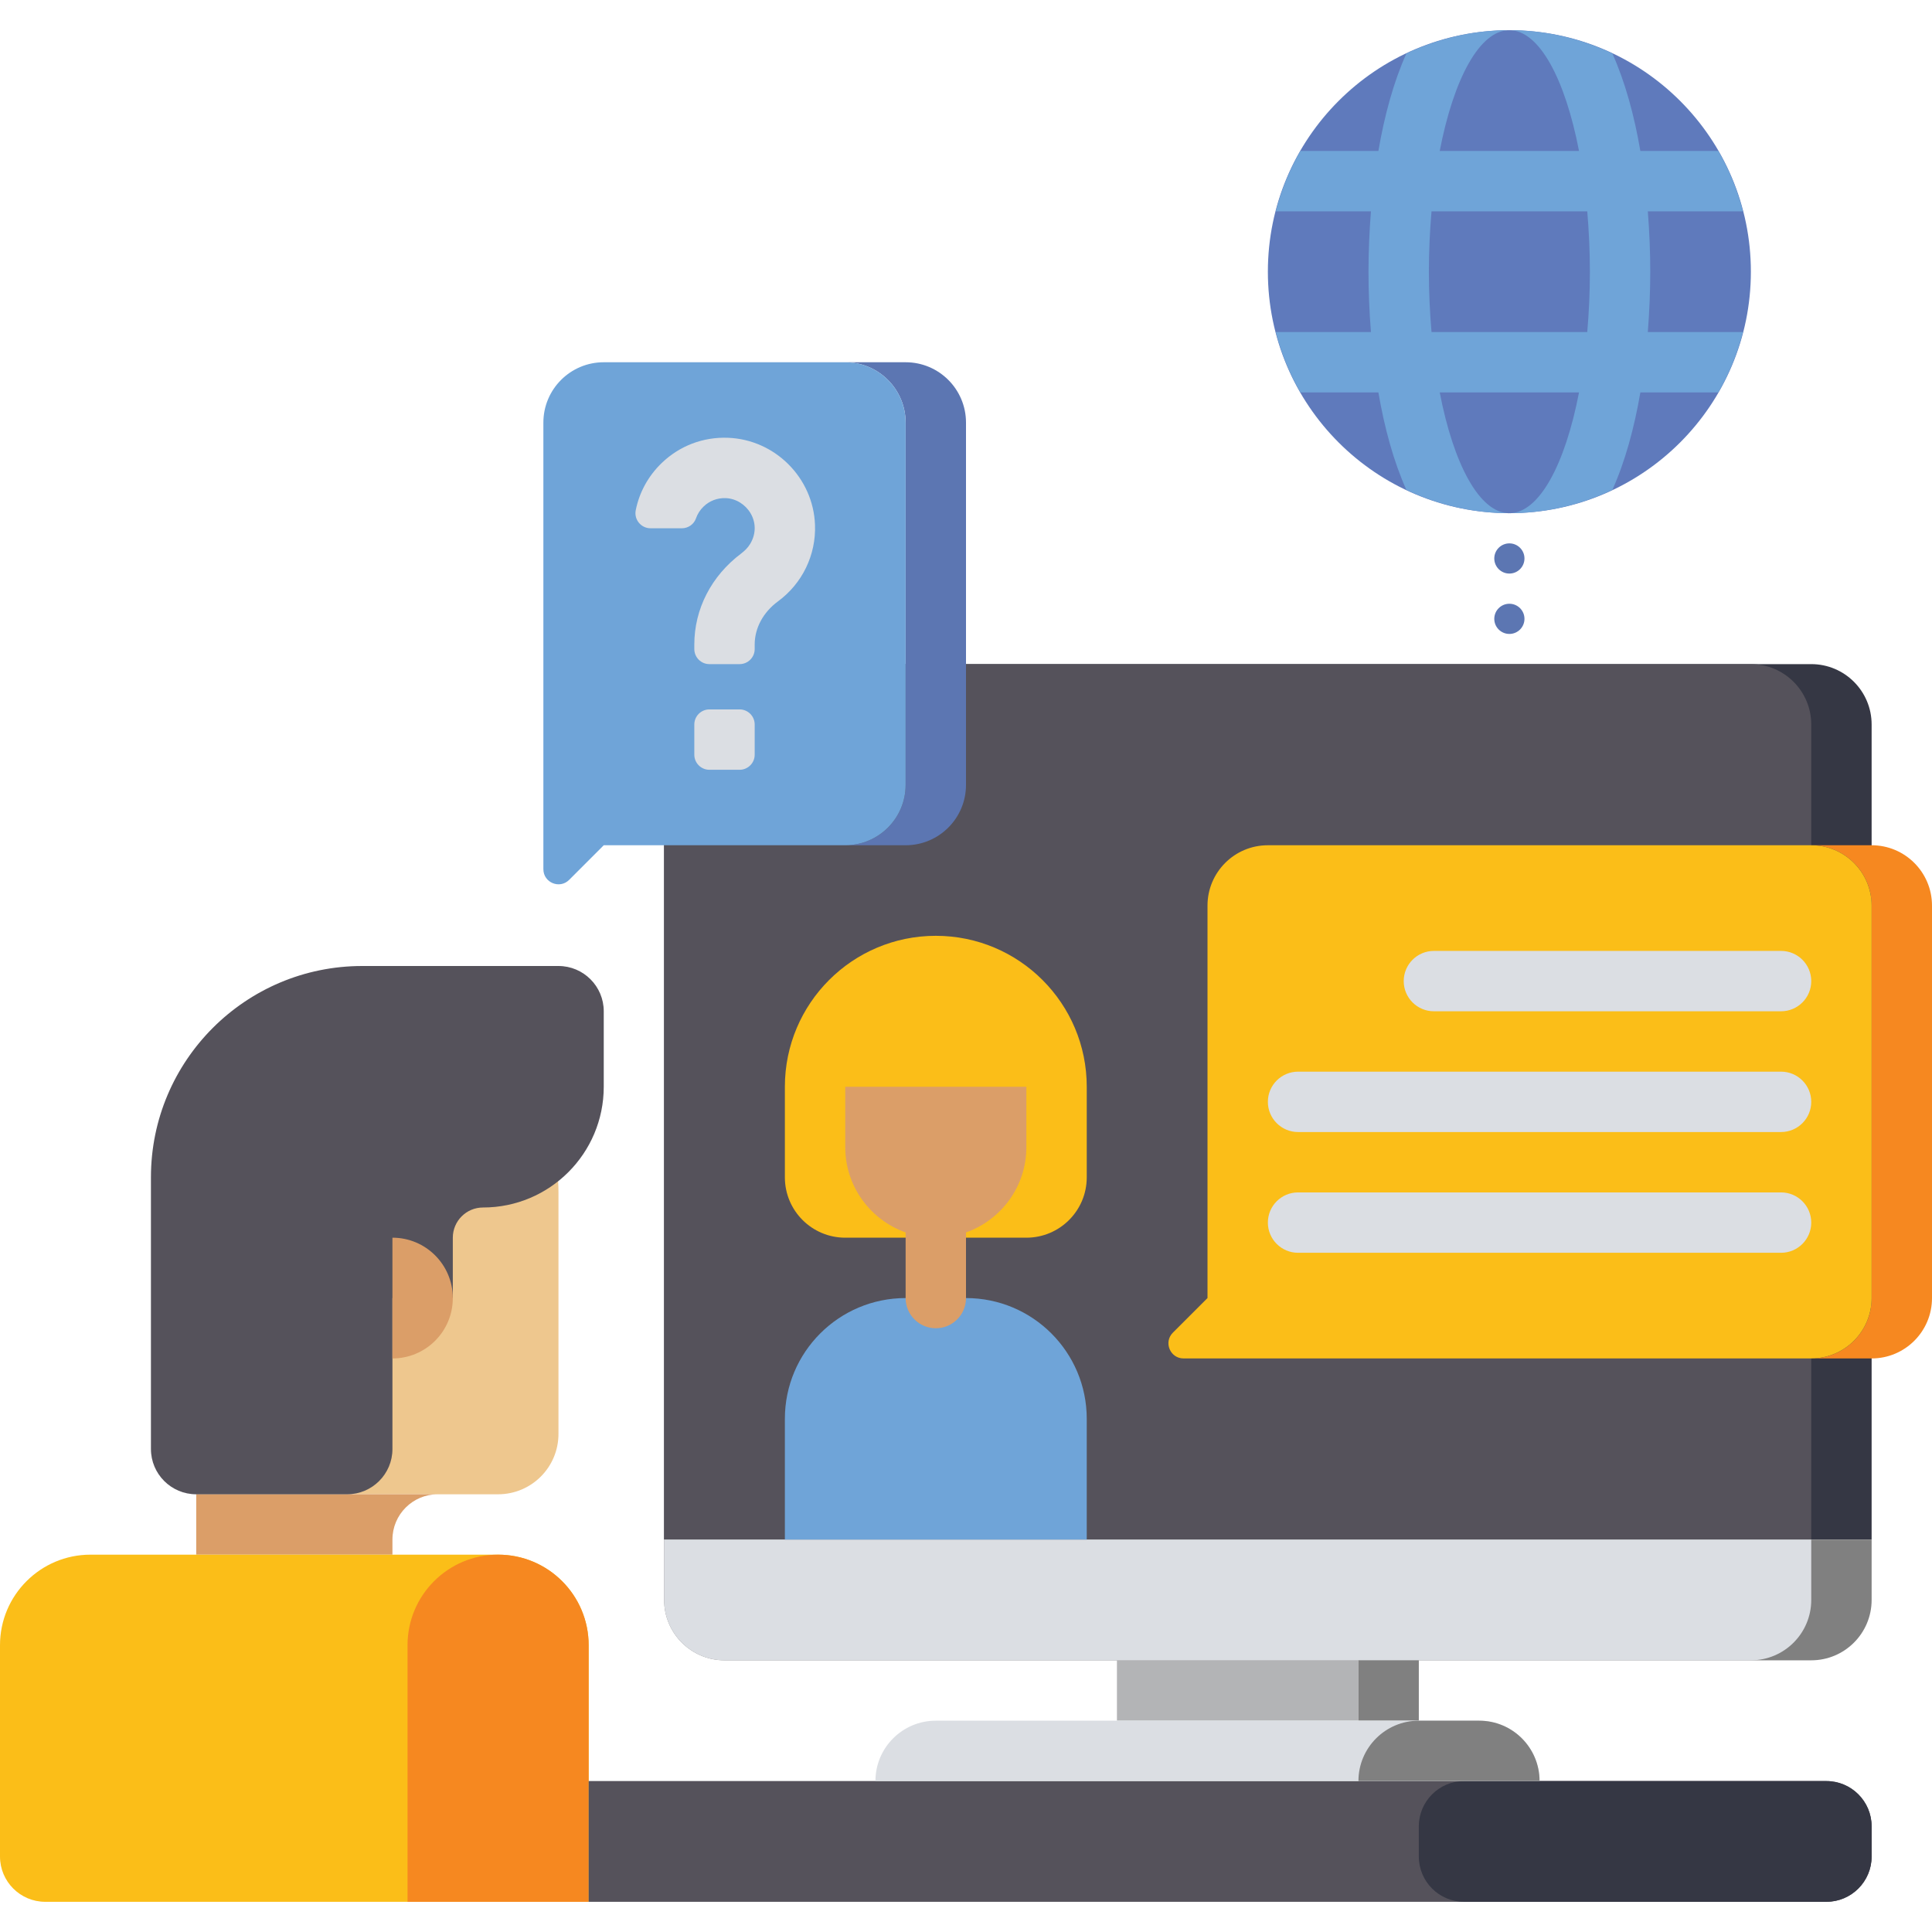 <svg id="Layer_1" enable-background="new 0 0 64 64" height="512" viewBox="0 0 64 64" width="512" xmlns="http://www.w3.org/2000/svg"><g><g><path d="m16.5 49.5h-10v-10c0-3.314 2.686-6 6-6 3.314 0 6 2.686 6 6v8c0 1.105-.895 2-2 2z" fill="#eec78e"/></g><g><path d="m13 51.5h-6.5v-2h8c-.828 0-1.5.672-1.5 1.5z" fill="#db9e68"/></g><g><path d="m1.5 63h18v-8.5c0-1.657-1.343-3-3-3h-13.5c-1.657 0-3 1.343-3 3v7c0 .828.672 1.5 1.5 1.5z" fill="#fbbe18"/></g><g><path d="m16.5 51.5c1.657 0 3 1.343 3 3v8.5h-6v-8.5c0-1.657 1.343-3 3-3z" fill="#f68820"/></g><g><path d="m18.5 32h-5.5-1c-3.866 0-7 3.134-7 7v9c0 .828.672 1.5 1.5 1.5h5c.828 0 1.5-.672 1.5-1.5v-5h2v-2c0-.552.448-1 1-1 2.209 0 4-1.791 4-4v-2.5c0-.828-.672-1.5-1.5-1.5z" fill="#55525b"/></g><g><path d="m13 41c1.105 0 2 .895 2 2s-.895 2-2 2z" fill="#db9e68"/></g><g><path d="m60.5 63h-41v-4h41c.828 0 1.5.672 1.5 1.5v1c0 .828-.672 1.5-1.5 1.5z" fill="#55525b"/></g><g><path d="m60.5 63h-12c-.828 0-1.5-.672-1.5-1.5v-1c0-.828.672-1.5 1.5-1.5h12c.828 0 1.5.672 1.5 1.5v1c0 .828-.672 1.5-1.5 1.5z" fill="#353744"/></g><g><path d="m62 51h-40v-27c0-1.105.895-2 2-2h36c1.105 0 2 .895 2 2z" fill="#353744"/></g><g><path d="m60 51h-38v-27c0-1.105.895-2 2-2h34c1.105 0 2 .895 2 2z" fill="#55525b"/></g><g><path d="m60 55h-36c-1.105 0-2-.895-2-2v-2h40v2c0 1.105-.895 2-2 2z" fill="#808080"/></g><g><path d="m58 55h-34c-1.105 0-2-.895-2-2v-2h38v2c0 1.105-.895 2-2 2z" fill="#dbdee3"/></g><g><path d="m37 55h8v2h-8z" fill="#b3b4b6"/></g><g><path d="m45 55h2v2h-2z" fill="#808080" transform="matrix(-1 0 0 -1 92 112)"/></g><g><path d="m31 57h18c1.105 0 2 .895 2 2h-22c0-1.105.895-2 2-2z" fill="#dbdee3"/></g><g><path d="m49 57h-2c-1.105 0-2 .895-2 2h6c0-1.105-.895-2-2-2z" fill="#808080"/></g><g><path d="m36 39c0 1.105-.895 2-2 2h-6c-1.105 0-2-.895-2-2v-3c0-2.761 2.239-5 5-5 2.761 0 5 2.239 5 5z" fill="#fbbe18"/></g><g><path d="m62 28h-2c1.105 0 2 .895 2 2v13c0 1.105-.895 2-2 2h2c1.105 0 2-.895 2-2v-13c0-1.105-.895-2-2-2z" fill="#f68820"/></g><g><g><path d="m62 30v13c0 1.105-.895 2-2 2h-20.793c-.445 0-.669-.539-.354-.854l1.147-1.146v-13c0-1.105.895-2 2-2h18c1.105 0 2 .895 2 2z" fill="#fbbe18"/></g></g><g><path d="m32 43h-2c-2.209 0-4 1.791-4 4v4h10v-4c0-2.209-1.791-4-4-4z" fill="#6fa4d8"/></g><g><path d="m28 36v2c0 1.306.836 2.413 2 2.826v2.174c0 .552.448 1 1 1s1-.448 1-1v-2.174c1.164-.412 2-1.52 2-2.826v-2z" fill="#db9e68"/></g><g><path d="m46.5 32.5c0-.552.448-1 1-1h11.5c.552 0 1 .448 1 1 0 .552-.448 1-1 1h-11.5c-.552 0-1-.448-1-1z" fill="#dbdee3"/></g><g><path d="m42 36.5c0-.552.448-1 1-1h16c.552 0 1 .448 1 1 0 .552-.448 1-1 1h-16c-.552 0-1-.448-1-1z" fill="#dbdee3"/></g><g><path d="m42 40.5c0-.552.448-1 1-1h16c.552 0 1 .448 1 1 0 .552-.448 1-1 1h-16c-.552 0-1-.448-1-1z" fill="#dbdee3"/></g><g><path d="m30 12h-2c1.105 0 2 .895 2 2v12c0 1.105-.895 2-2 2h2c1.105 0 2-.895 2-2v-12c0-1.105-.895-2-2-2z" fill="#5c76b2"/></g><g><path d="m28 12h-8c-1.105 0-2 .895-2 2v14.793c0 .445.539.669.854.354l1.146-1.147h8c1.105 0 2-.895 2-2v-12c0-1.105-.895-2-2-2z" fill="#6fa4d8"/></g><g><path d="m24.5 25.5h-1c-.276 0-.5-.224-.5-.5v-1c0-.276.224-.5.5-.5h1c.276 0 .5.224.5.5v1c0 .276-.224.5-.5.5z" fill="#dbdee3"/></g><g><path d="m24.5 22h-1c-.276 0-.5-.224-.5-.5v-.148c0-1.176.563-2.271 1.548-3.013.119-.09.228-.196.304-.324.422-.709-.122-1.488-.812-1.514-.274-.01-.536.088-.733.279-.116.111-.201.245-.252.392-.069.198-.259.328-.468.328h-1.036c-.316 0-.554-.29-.491-.6.119-.592.414-1.132.86-1.562.593-.571 1.373-.867 2.196-.836 1.557.059 2.823 1.325 2.882 2.882.038.997-.42 1.945-1.224 2.535-.492.362-.774.884-.774 1.433v.148c0 .276-.224.5-.5.5z" fill="#dbdee3"/></g><g><circle cx="50" cy="9" fill="#5f7abc" r="8"/></g><g><g><path d="m56.921 5h-2.582c-.202-1.179-.505-2.288-.927-3.228-1.036-.49-2.19-.772-3.412-.772.986 0 1.846 1.611 2.307 4h-4.614c.461-2.389 1.321-4 2.307-4-1.222 0-2.376.282-3.412.772-.422.94-.725 2.049-.927 3.228h-2.582c-.359.619-.634 1.29-.817 2h3.152c-.052.671-.081 1.343-.081 2s.028 1.329.081 2h-3.152c.183.71.458 1.381.817 2h2.582c.202 1.179.505 2.288.927 3.228 1.036.49 2.19.772 3.412.772-.986 0-1.846-1.611-2.307-4h4.614c-.461 2.389-1.321 4-2.307 4 1.222 0 2.376-.282 3.412-.772.422-.939.725-2.049.927-3.228h2.582c.359-.619.634-1.29.817-2h-3.152c.052-.671.081-1.343.081-2s-.028-1.329-.081-2h3.152c-.183-.71-.458-1.381-.817-2zm-4.254 4c0 .692-.032 1.36-.087 2h-5.159c-.055-.64-.087-1.308-.087-2s.032-1.36.087-2h5.159c.054.64.087 1.308.087 2z" fill="#6fa4d8"/></g></g><g><circle cx="50" cy="20.5" fill="#5c76b2" r=".5"/></g><g><circle cx="50" cy="18.5" fill="#5c76b2" r=".5"/></g></g></svg>